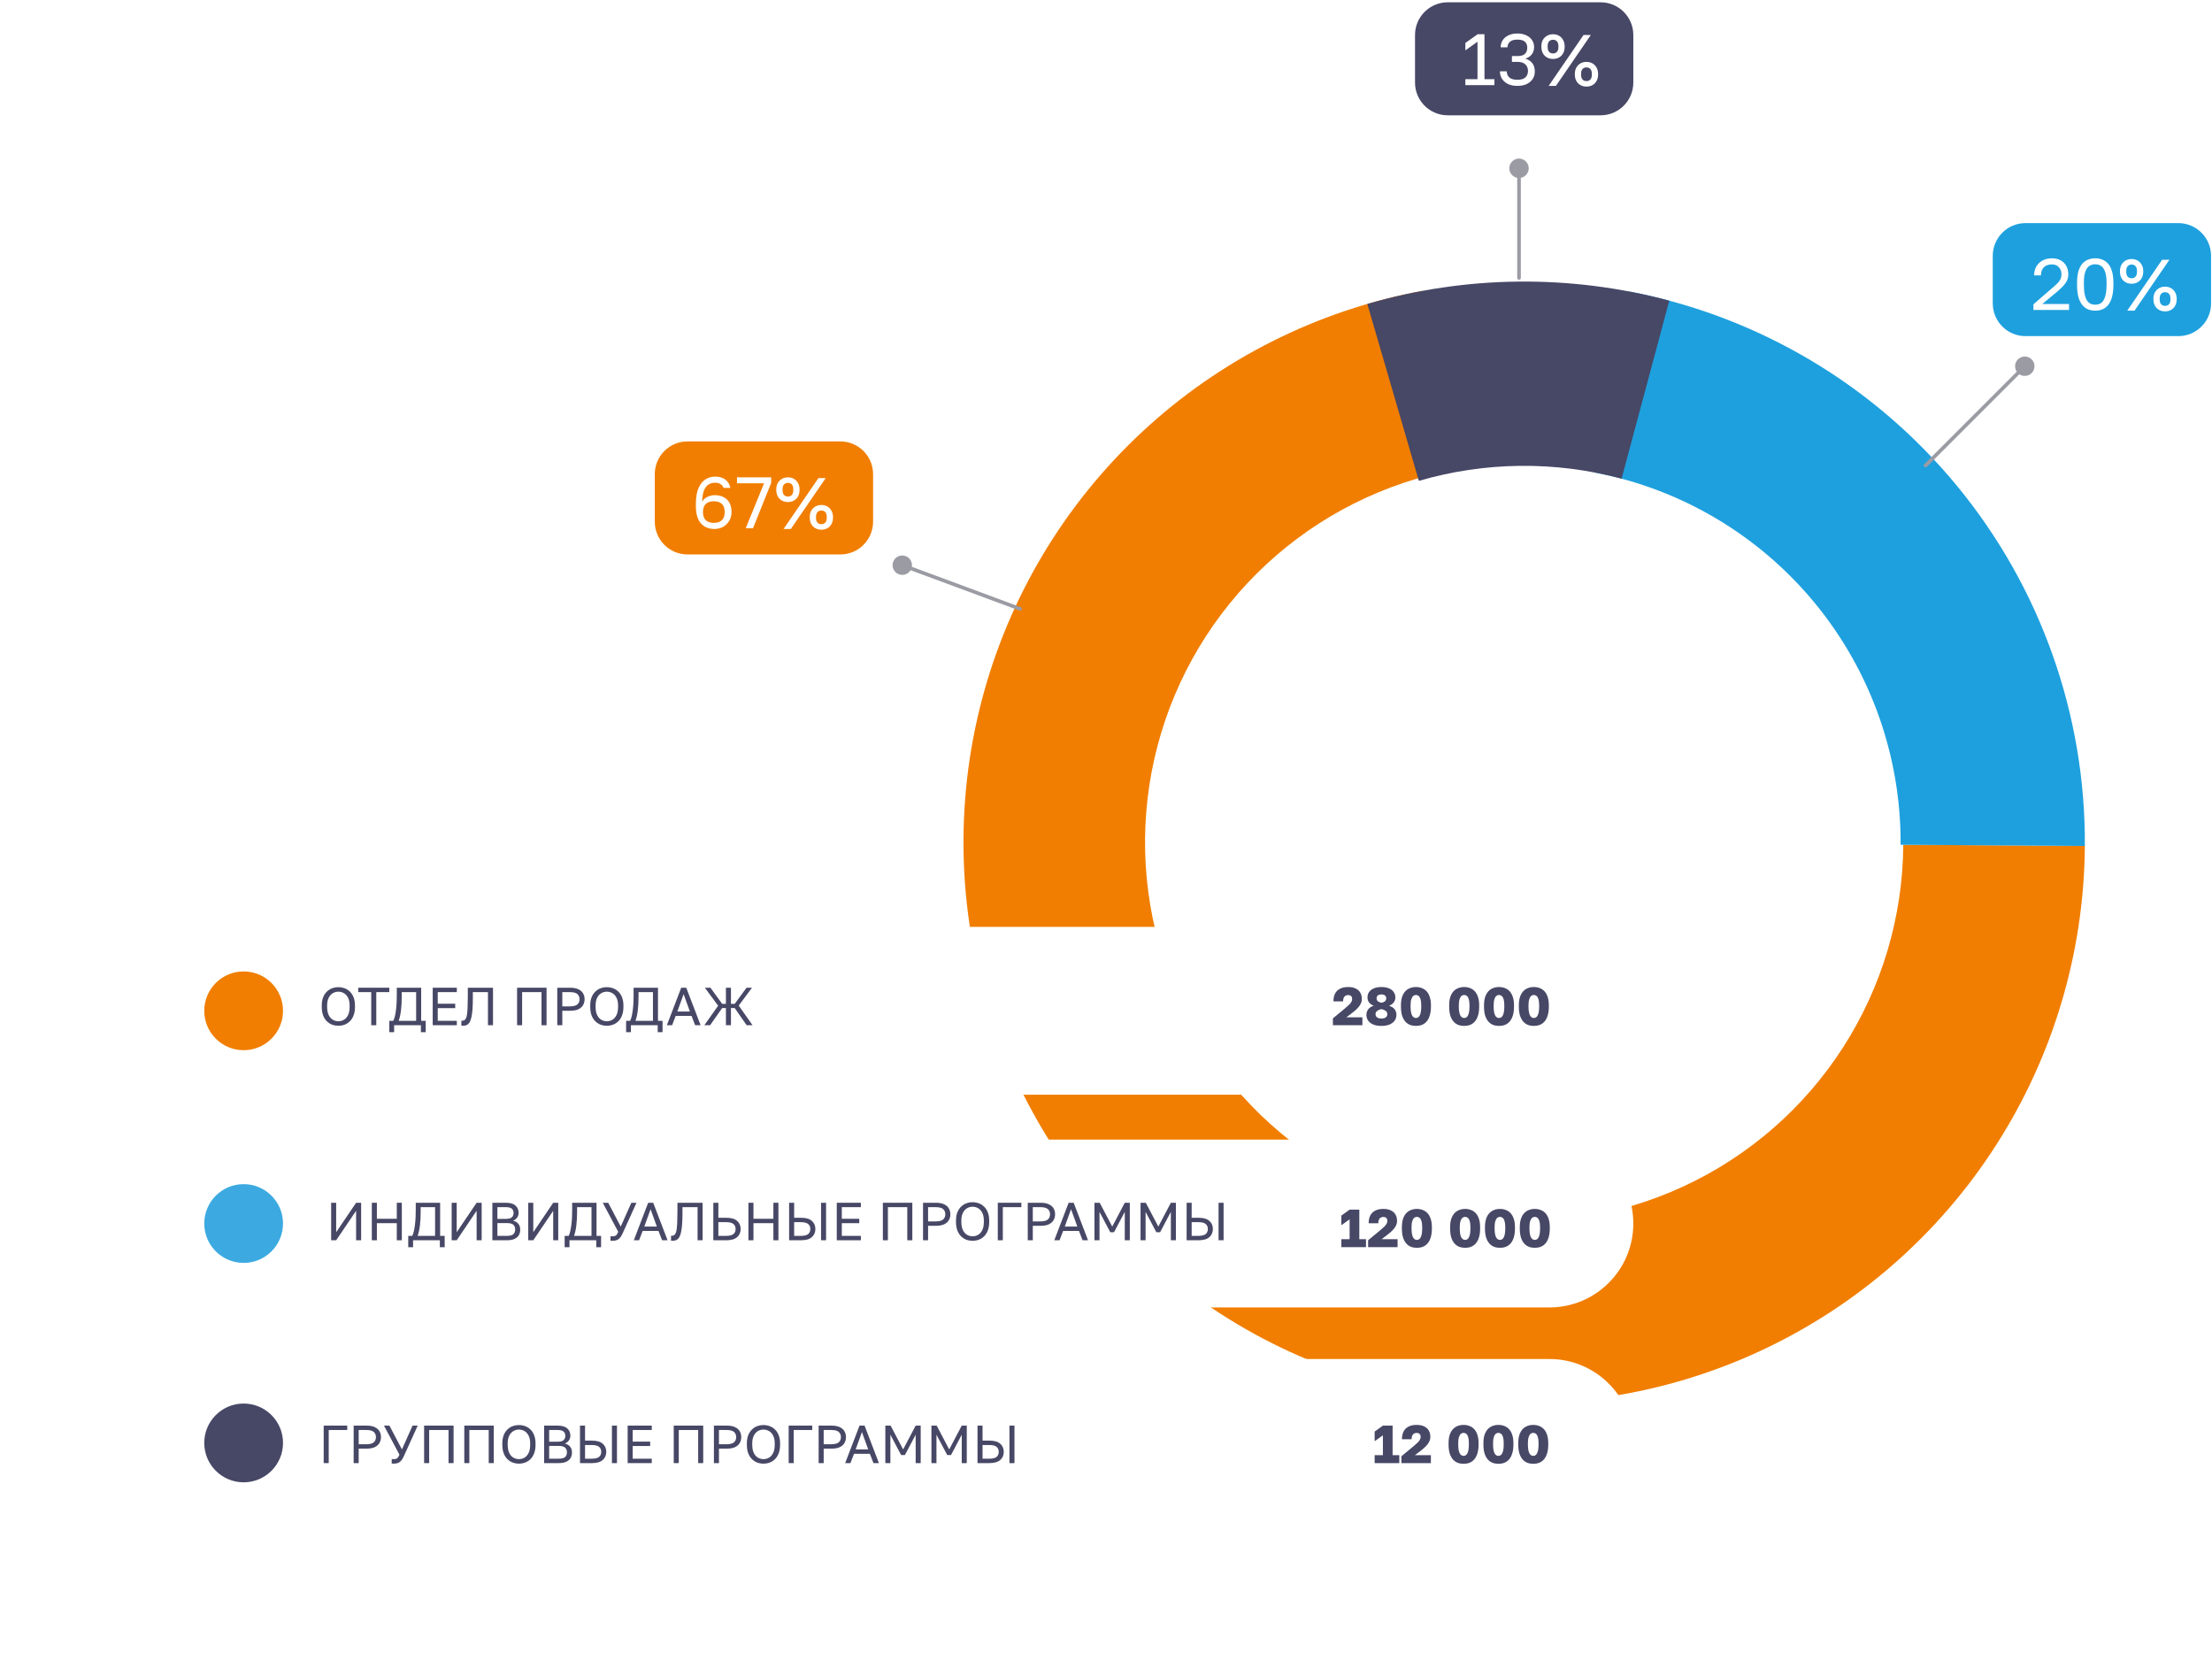 <svg width="329" height="247" viewBox="0 0 329 247" fill="none" xmlns="http://www.w3.org/2000/svg">
<path d="M296.392 38.047C296.392 35.359 298.571 33.179 301.259 33.179H323.992C326.68 33.179 328.86 35.359 328.86 38.047V45.119C328.86 47.807 326.68 49.986 323.992 49.986H301.259C298.571 49.986 296.392 47.807 296.392 45.119V38.047Z" fill="#1EA0DE"/>
<path d="M310.087 125.808C309.984 141.628 305.383 157.093 296.822 170.396C288.26 183.7 276.091 194.294 261.735 200.941C247.379 207.588 231.428 210.015 215.745 207.937C200.061 205.86 185.292 199.364 173.162 189.209C161.032 179.053 152.04 165.656 147.237 150.583C142.435 135.509 142.019 119.38 146.038 104.079C150.058 88.777 158.347 74.935 169.938 64.168C181.529 53.4 195.943 46.152 211.499 43.269L216.42 69.822C205.901 71.771 196.154 76.672 188.317 83.953C180.479 91.233 174.874 100.593 172.157 110.94C169.439 121.286 169.72 132.192 172.967 142.385C176.215 152.577 182.295 161.636 190.497 168.503C198.699 175.37 208.686 179.762 219.291 181.167C229.895 182.572 240.681 180.931 250.388 176.436C260.096 171.941 268.324 164.778 274.113 155.782C279.903 146.787 283.013 136.33 283.083 125.633L310.087 125.808Z" fill="#F17E00"/>
<path d="M310.088 125.808C310.214 106.312 303.506 87.387 291.128 72.323C278.75 57.259 261.485 47.008 242.333 43.352L237.195 70.269C250.053 72.724 261.645 79.606 269.955 89.72C278.266 99.834 282.77 112.54 282.685 125.63L310.088 125.808Z" fill="#1EA0DE"/>
<path d="M248.279 44.714C233.546 40.766 218.012 40.935 203.368 45.202L211.033 71.511C220.865 68.646 231.295 68.533 241.187 71.183L248.279 44.714Z" fill="#474766"/>
<path d="M97.389 70.514C97.389 67.826 99.568 65.646 102.256 65.646H124.989C127.678 65.646 129.857 67.826 129.857 70.514V77.586C129.857 80.274 127.678 82.454 124.989 82.454H102.256C99.568 82.454 97.389 80.274 97.389 77.586V70.514Z" fill="#F17E00"/>
<path d="M117.191 74.665C116.686 74.665 116.271 74.503 115.947 74.178C115.622 73.847 115.46 73.414 115.46 72.88V72.772C115.46 72.419 115.532 72.109 115.676 71.842C115.828 71.575 116.033 71.366 116.293 71.215C116.56 71.063 116.859 70.987 117.191 70.987C117.53 70.987 117.829 71.063 118.089 71.215C118.348 71.366 118.55 71.575 118.694 71.842C118.846 72.109 118.921 72.419 118.921 72.772V72.88C118.921 73.414 118.759 73.847 118.435 74.178C118.11 74.503 117.696 74.665 117.191 74.665ZM117.191 73.843C117.436 73.843 117.631 73.764 117.775 73.605C117.919 73.447 117.991 73.205 117.991 72.88V72.772C117.991 72.448 117.919 72.206 117.775 72.047C117.631 71.889 117.436 71.809 117.191 71.809C116.946 71.809 116.751 71.889 116.607 72.047C116.462 72.206 116.39 72.448 116.39 72.772V72.88C116.39 73.205 116.462 73.447 116.607 73.605C116.751 73.764 116.946 73.843 117.191 73.843ZM116.542 78.668L121.734 71.096H122.816L117.623 78.668H116.542ZM122.167 78.776C121.662 78.776 121.247 78.614 120.923 78.289C120.598 77.957 120.436 77.525 120.436 76.991V76.883C120.436 76.529 120.508 76.219 120.652 75.953C120.804 75.686 121.009 75.477 121.269 75.325C121.536 75.174 121.835 75.098 122.167 75.098C122.506 75.098 122.805 75.174 123.064 75.325C123.324 75.477 123.526 75.686 123.67 75.953C123.822 76.219 123.897 76.529 123.897 76.883V76.991C123.897 77.525 123.735 77.957 123.411 78.289C123.086 78.614 122.671 78.776 122.167 78.776ZM122.167 77.954C122.412 77.954 122.607 77.874 122.751 77.716C122.895 77.557 122.967 77.316 122.967 76.991V76.883C122.967 76.558 122.895 76.317 122.751 76.158C122.607 75.999 122.412 75.92 122.167 75.92C121.921 75.92 121.727 75.999 121.583 76.158C121.438 76.317 121.366 76.558 121.366 76.883V76.991C121.366 77.316 121.438 77.557 121.583 77.716C121.727 77.874 121.921 77.954 122.167 77.954Z" fill="white"/>
<path d="M110.914 78.559L113.64 71.874H109.616V70.987H114.7V71.82L111.996 78.559H110.914Z" fill="white"/>
<path d="M106.257 78.668C105.421 78.668 104.75 78.39 104.245 77.835C103.748 77.272 103.499 76.396 103.499 75.206V74.99C103.499 73.995 103.629 73.198 103.888 72.599C104.148 71.993 104.494 71.557 104.927 71.29C105.36 71.016 105.839 70.879 106.366 70.879C106.755 70.879 107.105 70.941 107.415 71.063C107.725 71.186 107.985 71.373 108.194 71.626C108.403 71.871 108.551 72.181 108.637 72.556H107.62C107.519 72.303 107.364 72.112 107.155 71.983C106.946 71.853 106.683 71.788 106.366 71.788C106.005 71.788 105.681 71.874 105.392 72.047C105.111 72.221 104.884 72.513 104.711 72.924C104.545 73.328 104.451 73.89 104.429 74.611C104.638 74.258 104.92 74.009 105.273 73.865C105.626 73.713 105.973 73.638 106.312 73.638C106.816 73.638 107.253 73.735 107.62 73.93C107.995 74.117 108.284 74.391 108.486 74.752C108.695 75.112 108.799 75.556 108.799 76.082V76.191C108.799 76.666 108.684 77.092 108.453 77.467C108.223 77.842 107.916 78.138 107.534 78.354C107.152 78.563 106.726 78.668 106.257 78.668ZM106.171 77.759C106.697 77.759 107.098 77.626 107.372 77.359C107.646 77.092 107.783 76.706 107.783 76.201V76.093C107.783 75.596 107.646 75.213 107.372 74.947C107.098 74.68 106.697 74.546 106.171 74.546C105.644 74.546 105.244 74.68 104.97 74.947C104.696 75.213 104.559 75.596 104.559 76.093V76.201C104.559 76.699 104.696 77.085 104.97 77.359C105.244 77.626 105.644 77.759 106.171 77.759Z" fill="white"/>
<path d="M317.042 42.199C316.537 42.199 316.123 42.036 315.798 41.712C315.474 41.38 315.312 40.947 315.312 40.414V40.306C315.312 39.952 315.384 39.642 315.528 39.375C315.679 39.108 315.885 38.899 316.144 38.748C316.411 38.596 316.711 38.521 317.042 38.521C317.381 38.521 317.681 38.596 317.94 38.748C318.2 38.899 318.402 39.108 318.546 39.375C318.697 39.642 318.773 39.952 318.773 40.306V40.414C318.773 40.947 318.611 41.38 318.286 41.712C317.962 42.036 317.547 42.199 317.042 42.199ZM317.042 41.376C317.287 41.376 317.482 41.297 317.626 41.138C317.771 40.98 317.843 40.738 317.843 40.414V40.306C317.843 39.981 317.771 39.739 317.626 39.581C317.482 39.422 317.287 39.343 317.042 39.343C316.797 39.343 316.602 39.422 316.458 39.581C316.314 39.739 316.242 39.981 316.242 40.306V40.414C316.242 40.738 316.314 40.98 316.458 41.138C316.602 41.297 316.797 41.376 317.042 41.376ZM316.393 46.201L321.586 38.629H322.667L317.475 46.201H316.393ZM322.018 46.309C321.513 46.309 321.099 46.147 320.774 45.822C320.45 45.491 320.287 45.058 320.287 44.524V44.416C320.287 44.063 320.36 43.753 320.504 43.486C320.655 43.219 320.861 43.01 321.12 42.858C321.387 42.707 321.686 42.631 322.018 42.631C322.357 42.631 322.656 42.707 322.916 42.858C323.176 43.01 323.378 43.219 323.522 43.486C323.673 43.753 323.749 44.063 323.749 44.416V44.524C323.749 45.058 323.587 45.491 323.262 45.822C322.938 46.147 322.523 46.309 322.018 46.309ZM322.018 45.487C322.263 45.487 322.458 45.408 322.602 45.249C322.747 45.09 322.819 44.849 322.819 44.524V44.416C322.819 44.092 322.747 43.85 322.602 43.691C322.458 43.533 322.263 43.453 322.018 43.453C321.773 43.453 321.578 43.533 321.434 43.691C321.29 43.85 321.218 44.092 321.218 44.416V44.524C321.218 44.849 321.29 45.09 321.434 45.249C321.578 45.408 321.773 45.487 322.018 45.487Z" fill="white"/>
<path d="M311.632 46.201C311.264 46.201 310.918 46.14 310.594 46.017C310.269 45.887 309.981 45.675 309.728 45.379C309.476 45.083 309.277 44.687 309.133 44.189C308.996 43.684 308.928 43.057 308.928 42.307V42.09C308.928 41.391 308.996 40.807 309.133 40.338C309.277 39.862 309.476 39.483 309.728 39.202C309.981 38.921 310.269 38.719 310.594 38.596C310.918 38.474 311.264 38.413 311.632 38.413C312 38.413 312.346 38.474 312.671 38.596C312.995 38.719 313.283 38.921 313.536 39.202C313.788 39.483 313.983 39.862 314.12 40.338C314.264 40.807 314.336 41.391 314.336 42.09V42.307C314.336 43.057 314.264 43.684 314.12 44.189C313.983 44.687 313.788 45.083 313.536 45.379C313.283 45.675 312.995 45.887 312.671 46.017C312.346 46.14 312 46.201 311.632 46.201ZM311.632 45.314C311.863 45.314 312.079 45.274 312.281 45.195C312.483 45.108 312.66 44.957 312.811 44.741C312.97 44.517 313.092 44.211 313.179 43.821C313.273 43.425 313.32 42.92 313.32 42.307V42.09C313.32 41.34 313.24 40.763 313.082 40.36C312.93 39.956 312.725 39.678 312.465 39.527C312.213 39.375 311.935 39.3 311.632 39.3C311.329 39.3 311.048 39.375 310.788 39.527C310.536 39.678 310.33 39.956 310.172 40.36C310.02 40.763 309.945 41.34 309.945 42.09V42.307C309.945 42.92 309.988 43.425 310.074 43.821C310.168 44.211 310.291 44.517 310.442 44.741C310.601 44.957 310.781 45.108 310.983 45.195C311.192 45.274 311.408 45.314 311.632 45.314Z" fill="white"/>
<path d="M302.437 46.093V45.26L305.465 42.631C305.775 42.372 306.013 42.144 306.179 41.95C306.345 41.748 306.457 41.557 306.515 41.376C306.58 41.196 306.612 41.001 306.612 40.792C306.612 40.367 306.486 40.017 306.233 39.743C305.981 39.462 305.635 39.321 305.195 39.321C304.668 39.321 304.265 39.465 303.983 39.754C303.702 40.035 303.562 40.435 303.562 40.955H302.545C302.545 40.457 302.653 40.017 302.869 39.635C303.093 39.253 303.403 38.953 303.799 38.737C304.203 38.521 304.668 38.413 305.195 38.413C305.707 38.413 306.143 38.517 306.504 38.726C306.872 38.928 307.149 39.209 307.337 39.57C307.531 39.923 307.629 40.331 307.629 40.792C307.629 41.138 307.56 41.456 307.423 41.744C307.286 42.025 307.095 42.292 306.85 42.545C306.612 42.797 306.334 43.06 306.017 43.334L303.756 45.206H307.737V46.093H302.437Z" fill="white"/>
<path d="M210.462 5.209C210.462 2.521 212.641 0.341 215.33 0.341H238.062C240.751 0.341 242.93 2.521 242.93 5.209V12.281C242.93 14.969 240.751 17.148 238.062 17.148H215.33C212.641 17.148 210.462 14.969 210.462 12.281V5.209Z" fill="#474766"/>
<path d="M230.986 8.769C230.481 8.769 230.066 8.607 229.742 8.283C229.417 7.951 229.255 7.518 229.255 6.985V6.876C229.255 6.523 229.327 6.213 229.471 5.946C229.623 5.679 229.828 5.47 230.088 5.319C230.355 5.167 230.654 5.091 230.986 5.091C231.325 5.091 231.624 5.167 231.883 5.319C232.143 5.47 232.345 5.679 232.489 5.946C232.641 6.213 232.716 6.523 232.716 6.876V6.985C232.716 7.518 232.554 7.951 232.23 8.283C231.905 8.607 231.49 8.769 230.986 8.769ZM230.986 7.947C231.231 7.947 231.426 7.868 231.57 7.709C231.714 7.551 231.786 7.309 231.786 6.985V6.876C231.786 6.552 231.714 6.31 231.57 6.152C231.426 5.993 231.231 5.914 230.986 5.914C230.74 5.914 230.546 5.993 230.402 6.152C230.257 6.31 230.185 6.552 230.185 6.876V6.985C230.185 7.309 230.257 7.551 230.402 7.709C230.546 7.868 230.74 7.947 230.986 7.947ZM230.337 12.772L235.529 5.2H236.611L231.418 12.772H230.337ZM235.962 12.88C235.457 12.88 235.042 12.718 234.718 12.393C234.393 12.061 234.231 11.629 234.231 11.095V10.987C234.231 10.633 234.303 10.323 234.447 10.057C234.599 9.79 234.804 9.581 235.064 9.429C235.331 9.278 235.63 9.202 235.962 9.202C236.301 9.202 236.6 9.278 236.859 9.429C237.119 9.581 237.321 9.79 237.465 10.057C237.617 10.323 237.692 10.633 237.692 10.987V11.095C237.692 11.629 237.53 12.061 237.206 12.393C236.881 12.718 236.466 12.88 235.962 12.88ZM235.962 12.058C236.207 12.058 236.401 11.979 236.546 11.82C236.69 11.661 236.762 11.42 236.762 11.095V10.987C236.762 10.662 236.69 10.421 236.546 10.262C236.401 10.104 236.207 10.024 235.962 10.024C235.716 10.024 235.522 10.104 235.377 10.262C235.233 10.421 235.161 10.662 235.161 10.987V11.095C235.161 11.42 235.233 11.661 235.377 11.82C235.522 11.979 235.716 12.058 235.962 12.058Z" fill="white"/>
<path d="M225.685 12.772C225.137 12.772 224.668 12.678 224.279 12.491C223.897 12.296 223.601 12.036 223.392 11.712C223.19 11.38 223.089 11.012 223.089 10.608H224.106C224.106 10.976 224.232 11.279 224.484 11.517C224.737 11.748 225.137 11.863 225.685 11.863C226.233 11.863 226.633 11.744 226.886 11.506C227.138 11.261 227.264 10.944 227.264 10.554C227.264 10.15 227.135 9.826 226.875 9.581C226.623 9.328 226.226 9.202 225.685 9.202H224.874V8.337H225.685C226.204 8.337 226.579 8.229 226.81 8.012C227.041 7.789 227.156 7.482 227.156 7.093C227.156 6.718 227.044 6.426 226.821 6.217C226.597 6 226.219 5.892 225.685 5.892C225.173 5.892 224.798 6.004 224.56 6.227C224.329 6.444 224.214 6.714 224.214 7.039H223.197C223.197 6.656 223.294 6.31 223.489 6C223.684 5.69 223.965 5.445 224.333 5.265C224.708 5.077 225.159 4.983 225.685 4.983C226.219 4.983 226.669 5.077 227.037 5.265C227.412 5.445 227.693 5.686 227.881 5.989C228.076 6.292 228.173 6.624 228.173 6.985C228.173 7.417 228.058 7.785 227.827 8.088C227.603 8.384 227.286 8.593 226.875 8.715C227.308 8.852 227.65 9.076 227.903 9.386C228.155 9.696 228.281 10.121 228.281 10.662C228.281 11.045 228.18 11.398 227.978 11.723C227.776 12.04 227.481 12.296 227.091 12.491C226.709 12.678 226.24 12.772 225.685 12.772Z" fill="white"/>
<path d="M217.947 12.664V11.777H219.754V6.206L217.947 7.493V6.39L219.775 5.091H220.792V11.777H222.274V12.664H217.947Z" fill="white"/>
<path fill-rule="evenodd" clip-rule="evenodd" d="M224.488 25.026C224.488 24.229 225.134 23.584 225.931 23.584C226.727 23.584 227.373 24.229 227.373 25.026C227.373 25.73 226.868 26.316 226.201 26.443L226.201 41.333C226.201 41.482 226.08 41.603 225.931 41.603C225.781 41.603 225.66 41.482 225.66 41.333L225.66 26.443C224.993 26.316 224.488 25.73 224.488 25.026Z" fill="#9B9BA4"/>
<path fill-rule="evenodd" clip-rule="evenodd" d="M300.135 53.442C300.698 52.879 301.611 52.879 302.174 53.442C302.738 54.005 302.738 54.919 302.174 55.482C301.677 55.98 300.905 56.037 300.344 55.655L286.587 69.412C286.481 69.518 286.31 69.518 286.204 69.412C286.098 69.307 286.098 69.136 286.204 69.03L299.961 55.273C299.579 54.711 299.637 53.94 300.135 53.442Z" fill="#9B9BA4"/>
<path fill-rule="evenodd" clip-rule="evenodd" d="M133.696 85.403C132.949 85.126 132.568 84.296 132.845 83.549C133.122 82.802 133.952 82.421 134.699 82.698C135.359 82.942 135.734 83.619 135.62 84.289L151.826 90.296C151.966 90.348 152.037 90.504 151.985 90.644C151.933 90.784 151.778 90.856 151.638 90.804L135.432 84.796C135.082 85.378 134.357 85.647 133.696 85.403Z" fill="#9B9BA4"/>
<g filter="url(#filter0_d_3796_9857)">
<path d="M20.062 146.322C20.062 139.429 25.65 133.841 32.543 133.841H230.448C237.341 133.841 242.929 139.429 242.929 146.322V146.322C242.929 153.215 237.341 158.802 230.448 158.802H32.543C25.65 158.802 20.062 153.215 20.062 146.322V146.322Z" fill="white"/>
<path d="M20.064 177.954C20.064 171.061 25.651 165.473 32.544 165.473H230.449C237.342 165.473 242.93 171.061 242.93 177.954V177.954C242.93 184.847 237.342 190.434 230.449 190.434H32.544C25.651 190.434 20.064 184.847 20.064 177.954V177.954Z" fill="white"/>
<path d="M30.38 146.322C30.38 143.087 33.002 140.465 36.237 140.465V140.465C39.472 140.465 42.095 143.087 42.095 146.322V146.322C42.095 149.557 39.472 152.179 36.237 152.179V152.179C33.002 152.179 30.38 149.557 30.38 146.322V146.322Z" fill="#F17E00"/>
<path d="M30.38 177.954C30.38 174.719 33.002 172.097 36.237 172.097V172.097C39.472 172.097 42.095 174.719 42.095 177.954V177.954C42.095 181.189 39.472 183.811 36.237 183.811V183.811C33.002 183.811 30.38 181.189 30.38 177.954V177.954Z" fill="#3CAAE1"/>
<path d="M104.758 148.465L106.813 145.565L104.837 142.888H105.666L107.411 145.286H107.969V142.888H108.717V145.286H109.275L111.036 142.888H111.849L109.873 145.541L111.928 148.465H111.052L109.275 145.907H108.717V148.465H107.969V145.907H107.411L105.618 148.465H104.758Z" fill="#474766"/>
<path d="M99.185 148.465L101.32 142.888H102.069L104.204 148.465H103.391L102.857 147.078H100.499L99.965 148.465H99.185ZM100.746 146.425H102.61L101.678 143.844L100.746 146.425Z" fill="#474766"/>
<path d="M93.124 149.5V147.811H93.722C93.823 147.609 93.905 147.362 93.969 147.07C94.038 146.773 94.091 146.452 94.128 146.106C94.17 145.756 94.2 145.403 94.216 145.047C94.231 144.685 94.239 144.338 94.239 144.003V142.888H97.865V147.811H98.542V149.5H97.825V148.465H93.841V149.5H93.124ZM94.518 147.811H97.116V143.541H94.972V144.162C94.972 144.97 94.935 145.668 94.861 146.258C94.792 146.847 94.678 147.365 94.518 147.811Z" fill="#474766"/>
<path d="M90.256 148.544C89.937 148.544 89.629 148.491 89.332 148.385C89.04 148.273 88.777 148.103 88.543 147.875C88.309 147.647 88.123 147.354 87.985 146.999C87.853 146.643 87.786 146.215 87.786 145.716V145.557C87.786 145.079 87.853 144.667 87.985 144.322C88.123 143.976 88.309 143.692 88.543 143.469C88.777 143.241 89.04 143.073 89.332 142.967C89.629 142.861 89.937 142.808 90.256 142.808C90.575 142.808 90.88 142.861 91.172 142.967C91.47 143.073 91.735 143.241 91.969 143.469C92.203 143.692 92.386 143.976 92.519 144.322C92.657 144.667 92.726 145.079 92.726 145.557V145.716C92.726 146.215 92.657 146.643 92.519 146.999C92.386 147.354 92.203 147.647 91.969 147.875C91.735 148.103 91.47 148.273 91.172 148.385C90.88 148.491 90.575 148.544 90.256 148.544ZM90.256 147.875C90.548 147.875 90.819 147.803 91.069 147.66C91.323 147.516 91.531 147.285 91.69 146.967C91.849 146.648 91.929 146.231 91.929 145.716V145.557C91.929 145.068 91.849 144.672 91.69 144.369C91.531 144.061 91.323 143.836 91.069 143.692C90.819 143.549 90.548 143.477 90.256 143.477C89.969 143.477 89.698 143.549 89.443 143.692C89.188 143.836 88.981 144.061 88.822 144.369C88.662 144.672 88.583 145.068 88.583 145.557V145.716C88.583 146.231 88.662 146.648 88.822 146.967C88.981 147.285 89.188 147.516 89.443 147.66C89.698 147.803 89.969 147.875 90.256 147.875Z" fill="#474766"/>
<path d="M82.885 148.465V142.888H84.797C85.291 142.888 85.695 142.962 86.008 143.111C86.327 143.254 86.563 143.456 86.717 143.716C86.871 143.971 86.948 144.266 86.948 144.601C86.948 144.93 86.871 145.225 86.717 145.485C86.563 145.745 86.327 145.95 86.008 146.098C85.695 146.242 85.291 146.313 84.797 146.313H83.634V148.465H82.885ZM83.634 145.66H84.757C85.288 145.66 85.66 145.565 85.872 145.373C86.09 145.182 86.199 144.925 86.199 144.601C86.199 144.277 86.09 144.019 85.872 143.828C85.66 143.636 85.288 143.541 84.757 143.541H83.634V145.66Z" fill="#474766"/>
<path d="M76.909 148.465V142.888H81.291V148.465H80.542V143.541H77.658V148.465H76.909Z" fill="#474766"/>
<path d="M68.864 148.544C68.827 148.544 68.787 148.542 68.745 148.536C68.707 148.531 68.668 148.526 68.625 148.52V147.787C68.641 147.793 68.681 147.795 68.745 147.795C68.872 147.795 68.981 147.769 69.071 147.716C69.167 147.663 69.246 147.564 69.31 147.421C69.379 147.277 69.432 147.073 69.469 146.807C69.507 146.537 69.533 146.186 69.549 145.756C69.57 145.32 69.581 144.789 69.581 144.162V142.888H73.326V148.465H72.577V143.541H70.33V144.322C70.33 145.028 70.311 145.628 70.274 146.122C70.237 146.616 70.179 147.023 70.099 147.341C70.025 147.66 69.929 147.907 69.812 148.082C69.695 148.252 69.557 148.372 69.398 148.441C69.244 148.51 69.066 148.544 68.864 148.544Z" fill="#474766"/>
<path d="M64.359 148.465V142.888H67.945V143.541H65.108V145.27H67.706V145.923H65.108V147.811H67.945V148.465H64.359Z" fill="#474766"/>
<path d="M57.902 149.5V147.811H58.5C58.601 147.609 58.683 147.362 58.747 147.07C58.816 146.773 58.869 146.452 58.906 146.106C58.949 145.756 58.978 145.403 58.994 145.047C59.01 144.685 59.018 144.338 59.018 144.003V142.888H62.643V147.811H63.32V149.5H62.603V148.465H58.619V149.5H57.902ZM59.297 147.811H61.894V143.541H59.751V144.162C59.751 144.97 59.714 145.668 59.639 146.258C59.57 146.847 59.456 147.365 59.297 147.811Z" fill="#474766"/>
<path d="M55.216 148.465V143.541H53.28V142.888H57.901V143.541H55.965V148.465H55.216Z" fill="#474766"/>
<path d="M50.327 148.544C50.008 148.544 49.7 148.491 49.403 148.385C49.111 148.273 48.848 148.103 48.614 147.875C48.381 147.647 48.195 147.354 48.057 146.999C47.924 146.643 47.857 146.215 47.857 145.716V145.557C47.857 145.079 47.924 144.667 48.057 144.322C48.195 143.976 48.381 143.692 48.614 143.469C48.848 143.241 49.111 143.073 49.403 142.967C49.7 142.861 50.008 142.808 50.327 142.808C50.646 142.808 50.951 142.861 51.243 142.967C51.541 143.073 51.806 143.241 52.04 143.469C52.274 143.692 52.457 143.976 52.59 144.322C52.728 144.667 52.797 145.079 52.797 145.557V145.716C52.797 146.215 52.728 146.643 52.59 146.999C52.457 147.354 52.274 147.647 52.04 147.875C51.806 148.103 51.541 148.273 51.243 148.385C50.951 148.491 50.646 148.544 50.327 148.544ZM50.327 147.875C50.619 147.875 50.89 147.803 51.14 147.66C51.395 147.516 51.602 147.285 51.761 146.967C51.921 146.648 52 146.231 52 145.716V145.557C52 145.068 51.921 144.672 51.761 144.369C51.602 144.061 51.395 143.836 51.14 143.692C50.89 143.549 50.619 143.477 50.327 143.477C50.04 143.477 49.77 143.549 49.515 143.692C49.26 143.836 49.053 144.061 48.893 144.369C48.734 144.672 48.654 145.068 48.654 145.557V145.716C48.654 146.231 48.734 146.648 48.893 146.967C49.053 147.285 49.26 147.516 49.515 147.66C49.77 147.803 50.04 147.875 50.327 147.875Z" fill="#474766"/>
<path d="M228.136 148.568C227.823 148.568 227.531 148.518 227.26 148.417C226.989 148.311 226.752 148.143 226.551 147.915C226.349 147.686 226.189 147.389 226.073 147.023C225.961 146.651 225.905 146.202 225.905 145.676V145.517C225.905 145.028 225.961 144.611 226.073 144.266C226.189 143.921 226.349 143.639 226.551 143.421C226.752 143.204 226.989 143.044 227.26 142.943C227.531 142.837 227.823 142.784 228.136 142.784C228.449 142.784 228.742 142.837 229.012 142.943C229.283 143.044 229.52 143.204 229.722 143.421C229.923 143.639 230.08 143.921 230.192 144.266C230.308 144.611 230.367 145.028 230.367 145.517V145.676C230.367 146.202 230.308 146.651 230.192 147.023C230.08 147.389 229.923 147.686 229.722 147.915C229.52 148.143 229.283 148.311 229.012 148.417C228.742 148.518 228.449 148.568 228.136 148.568ZM228.136 147.389C228.242 147.389 228.343 147.363 228.439 147.309C228.534 147.256 228.617 147.166 228.686 147.039C228.76 146.906 228.819 146.73 228.861 146.513C228.904 146.29 228.925 146.011 228.925 145.676V145.517C228.925 145.124 228.89 144.816 228.821 144.593C228.752 144.364 228.657 144.202 228.534 144.107C228.412 144.011 228.279 143.963 228.136 143.963C227.993 143.963 227.86 144.011 227.738 144.107C227.621 144.202 227.525 144.364 227.451 144.593C227.377 144.816 227.339 145.124 227.339 145.517V145.676C227.339 146.011 227.361 146.29 227.403 146.513C227.446 146.73 227.504 146.906 227.578 147.039C227.658 147.166 227.743 147.256 227.833 147.309C227.929 147.363 228.03 147.389 228.136 147.389Z" fill="#474766"/>
<path d="M222.954 148.568C222.641 148.568 222.349 148.518 222.078 148.417C221.807 148.311 221.571 148.143 221.369 147.915C221.167 147.686 221.008 147.389 220.891 147.023C220.779 146.651 220.724 146.202 220.724 145.676V145.517C220.724 145.028 220.779 144.611 220.891 144.266C221.008 143.921 221.167 143.639 221.369 143.421C221.571 143.204 221.807 143.044 222.078 142.943C222.349 142.837 222.641 142.784 222.954 142.784C223.268 142.784 223.56 142.837 223.831 142.943C224.102 143.044 224.338 143.204 224.54 143.421C224.742 143.639 224.898 143.921 225.01 144.266C225.127 144.611 225.185 145.028 225.185 145.517V145.676C225.185 146.202 225.127 146.651 225.01 147.023C224.898 147.389 224.742 147.686 224.54 147.915C224.338 148.143 224.102 148.311 223.831 148.417C223.56 148.518 223.268 148.568 222.954 148.568ZM222.954 147.389C223.061 147.389 223.162 147.363 223.257 147.309C223.353 147.256 223.435 147.166 223.504 147.039C223.579 146.906 223.637 146.73 223.679 146.513C223.722 146.29 223.743 146.011 223.743 145.676V145.517C223.743 145.124 223.709 144.816 223.64 144.593C223.571 144.364 223.475 144.202 223.353 144.107C223.231 144.011 223.098 143.963 222.954 143.963C222.811 143.963 222.678 144.011 222.556 144.107C222.439 144.202 222.344 144.364 222.269 144.593C222.195 144.816 222.158 145.124 222.158 145.517V145.676C222.158 146.011 222.179 146.29 222.221 146.513C222.264 146.73 222.322 146.906 222.397 147.039C222.476 147.166 222.561 147.256 222.652 147.309C222.747 147.363 222.848 147.389 222.954 147.389Z" fill="#474766"/>
<path d="M217.773 148.568C217.459 148.568 217.167 148.518 216.896 148.417C216.626 148.311 216.389 148.143 216.187 147.915C215.985 147.686 215.826 147.389 215.709 147.023C215.598 146.651 215.542 146.202 215.542 145.676V145.517C215.542 145.028 215.598 144.611 215.709 144.266C215.826 143.921 215.985 143.639 216.187 143.421C216.389 143.204 216.626 143.044 216.896 142.943C217.167 142.837 217.459 142.784 217.773 142.784C218.086 142.784 218.378 142.837 218.649 142.943C218.92 143.044 219.156 143.204 219.358 143.421C219.56 143.639 219.717 143.921 219.828 144.266C219.945 144.611 220.004 145.028 220.004 145.517V145.676C220.004 146.202 219.945 146.651 219.828 147.023C219.717 147.389 219.56 147.686 219.358 147.915C219.156 148.143 218.92 148.311 218.649 148.417C218.378 148.518 218.086 148.568 217.773 148.568ZM217.773 147.389C217.879 147.389 217.98 147.363 218.076 147.309C218.171 147.256 218.253 147.166 218.323 147.039C218.397 146.906 218.455 146.73 218.498 146.513C218.54 146.29 218.562 146.011 218.562 145.676V145.517C218.562 145.124 218.527 144.816 218.458 144.593C218.389 144.364 218.293 144.202 218.171 144.107C218.049 144.011 217.916 143.963 217.773 143.963C217.629 143.963 217.497 144.011 217.374 144.107C217.258 144.202 217.162 144.364 217.088 144.593C217.013 144.816 216.976 145.124 216.976 145.517V145.676C216.976 146.011 216.997 146.29 217.04 146.513C217.082 146.73 217.141 146.906 217.215 147.039C217.295 147.166 217.38 147.256 217.47 147.309C217.566 147.363 217.667 147.389 217.773 147.389Z" fill="#474766"/>
<path d="M210.599 148.568C210.286 148.568 209.993 148.518 209.723 148.417C209.452 148.311 209.215 148.143 209.014 147.915C208.812 147.686 208.652 147.389 208.535 147.023C208.424 146.651 208.368 146.202 208.368 145.676V145.517C208.368 145.028 208.424 144.611 208.535 144.266C208.652 143.921 208.812 143.639 209.014 143.421C209.215 143.204 209.452 143.044 209.723 142.943C209.993 142.837 210.286 142.784 210.599 142.784C210.912 142.784 211.204 142.837 211.475 142.943C211.746 143.044 211.983 143.204 212.184 143.421C212.386 143.639 212.543 143.921 212.654 144.266C212.771 144.611 212.83 145.028 212.83 145.517V145.676C212.83 146.202 212.771 146.651 212.654 147.023C212.543 147.389 212.386 147.686 212.184 147.915C211.983 148.143 211.746 148.311 211.475 148.417C211.204 148.518 210.912 148.568 210.599 148.568ZM210.599 147.389C210.705 147.389 210.806 147.363 210.902 147.309C210.997 147.256 211.08 147.166 211.149 147.039C211.223 146.906 211.281 146.73 211.324 146.513C211.366 146.29 211.388 146.011 211.388 145.676V145.517C211.388 145.124 211.353 144.816 211.284 144.593C211.215 144.364 211.119 144.202 210.997 144.107C210.875 144.011 210.742 143.963 210.599 143.963C210.456 143.963 210.323 144.011 210.201 144.107C210.084 144.202 209.988 144.364 209.914 144.593C209.839 144.816 209.802 145.124 209.802 145.517V145.676C209.802 146.011 209.823 146.29 209.866 146.513C209.908 146.73 209.967 146.906 210.041 147.039C210.121 147.166 210.206 147.256 210.296 147.309C210.392 147.363 210.493 147.389 210.599 147.389Z" fill="#474766"/>
<path d="M205.463 148.568C205.006 148.568 204.611 148.502 204.276 148.369C203.941 148.231 203.684 148.04 203.503 147.795C203.323 147.546 203.232 147.251 203.232 146.911C203.232 146.603 203.325 146.327 203.511 146.082C203.697 145.838 203.973 145.668 204.34 145.573C204.064 145.477 203.835 145.323 203.655 145.11C203.479 144.898 203.392 144.638 203.392 144.33C203.392 144.022 203.471 143.753 203.631 143.525C203.795 143.291 204.032 143.111 204.34 142.983C204.653 142.85 205.028 142.784 205.463 142.784C205.904 142.784 206.279 142.85 206.587 142.983C206.895 143.111 207.128 143.291 207.288 143.525C207.452 143.753 207.535 144.022 207.535 144.33C207.535 144.632 207.447 144.89 207.272 145.102C207.096 145.315 206.868 145.472 206.587 145.573C206.953 145.679 207.229 145.846 207.415 146.074C207.601 146.303 207.694 146.582 207.694 146.911C207.694 147.251 207.604 147.546 207.423 147.795C207.243 148.04 206.985 148.231 206.65 148.369C206.316 148.502 205.92 148.568 205.463 148.568ZM205.463 147.469C205.654 147.469 205.814 147.445 205.941 147.397C206.074 147.344 206.172 147.27 206.236 147.174C206.305 147.073 206.34 146.956 206.34 146.823C206.34 146.6 206.252 146.43 206.077 146.313C205.907 146.191 205.702 146.109 205.463 146.067C205.23 146.109 205.025 146.194 204.85 146.321C204.674 146.444 204.587 146.611 204.587 146.823C204.587 146.956 204.621 147.073 204.69 147.174C204.765 147.27 204.866 147.344 204.993 147.397C205.126 147.445 205.283 147.469 205.463 147.469ZM205.463 145.126C205.665 145.089 205.835 145.02 205.973 144.919C206.111 144.818 206.18 144.667 206.18 144.465C206.18 144.274 206.117 144.131 205.989 144.035C205.862 143.934 205.686 143.884 205.463 143.884C205.24 143.884 205.065 143.931 204.937 144.027C204.81 144.123 204.746 144.269 204.746 144.465C204.746 144.667 204.818 144.818 204.961 144.919C205.105 145.015 205.272 145.084 205.463 145.126Z" fill="#474766"/>
<path d="M198.25 148.465V147.445L200.098 145.915C200.337 145.719 200.531 145.546 200.68 145.397C200.834 145.243 200.943 145.1 201.007 144.967C201.076 144.834 201.11 144.699 201.11 144.561C201.11 144.375 201.06 144.231 200.959 144.131C200.858 144.03 200.712 143.979 200.521 143.979C200.271 143.979 200.082 144.059 199.955 144.218C199.827 144.377 199.764 144.611 199.764 144.919H198.33C198.33 144.462 198.409 144.077 198.569 143.764C198.733 143.445 198.978 143.204 199.302 143.039C199.626 142.869 200.032 142.784 200.521 142.784C200.977 142.784 201.355 142.861 201.652 143.015C201.955 143.164 202.18 143.371 202.329 143.637C202.478 143.902 202.552 144.21 202.552 144.561C202.552 144.816 202.494 145.06 202.377 145.294C202.26 145.522 202.101 145.74 201.899 145.947C201.702 146.149 201.474 146.351 201.214 146.553L200.25 147.285H202.632V148.465H198.25Z" fill="#474766"/>
<path d="M228.277 181.567C227.963 181.567 227.671 181.517 227.4 181.416C227.129 181.31 226.893 181.142 226.691 180.914C226.489 180.686 226.33 180.388 226.213 180.022C226.102 179.65 226.046 179.201 226.046 178.675V178.516C226.046 178.027 226.102 177.61 226.213 177.265C226.33 176.92 226.489 176.638 226.691 176.421C226.893 176.203 227.129 176.044 227.4 175.943C227.671 175.836 227.963 175.783 228.277 175.783C228.59 175.783 228.882 175.836 229.153 175.943C229.424 176.044 229.66 176.203 229.862 176.421C230.064 176.638 230.221 176.92 230.332 177.265C230.449 177.61 230.507 178.027 230.507 178.516V178.675C230.507 179.201 230.449 179.65 230.332 180.022C230.221 180.388 230.064 180.686 229.862 180.914C229.66 181.142 229.424 181.31 229.153 181.416C228.882 181.517 228.59 181.567 228.277 181.567ZM228.277 180.388C228.383 180.388 228.484 180.362 228.579 180.309C228.675 180.255 228.757 180.165 228.826 180.038C228.901 179.905 228.959 179.73 229.002 179.512C229.044 179.289 229.065 179.01 229.065 178.675V178.516C229.065 178.123 229.031 177.815 228.962 177.592C228.893 177.363 228.797 177.201 228.675 177.106C228.553 177.01 228.42 176.962 228.277 176.962C228.133 176.962 228.001 177.01 227.878 177.106C227.761 177.201 227.666 177.363 227.592 177.592C227.517 177.815 227.48 178.123 227.48 178.516V178.675C227.48 179.01 227.501 179.289 227.544 179.512C227.586 179.73 227.645 179.905 227.719 180.038C227.799 180.165 227.884 180.255 227.974 180.309C228.07 180.362 228.17 180.388 228.277 180.388Z" fill="#474766"/>
<path d="M223.095 181.567C222.782 181.567 222.49 181.517 222.219 181.416C221.948 181.31 221.711 181.142 221.51 180.914C221.308 180.686 221.148 180.388 221.032 180.022C220.92 179.65 220.864 179.201 220.864 178.675V178.516C220.864 178.027 220.92 177.61 221.032 177.265C221.148 176.92 221.308 176.638 221.51 176.421C221.711 176.203 221.948 176.044 222.219 175.943C222.49 175.836 222.782 175.783 223.095 175.783C223.408 175.783 223.701 175.836 223.971 175.943C224.242 176.044 224.479 176.203 224.681 176.421C224.882 176.638 225.039 176.92 225.151 177.265C225.267 177.61 225.326 178.027 225.326 178.516V178.675C225.326 179.201 225.267 179.65 225.151 180.022C225.039 180.388 224.882 180.686 224.681 180.914C224.479 181.142 224.242 181.31 223.971 181.416C223.701 181.517 223.408 181.567 223.095 181.567ZM223.095 180.388C223.201 180.388 223.302 180.362 223.398 180.309C223.493 180.255 223.576 180.165 223.645 180.038C223.719 179.905 223.778 179.73 223.82 179.512C223.863 179.289 223.884 179.01 223.884 178.675V178.516C223.884 178.123 223.849 177.815 223.78 177.592C223.711 177.363 223.616 177.201 223.493 177.106C223.371 177.01 223.238 176.962 223.095 176.962C222.952 176.962 222.819 177.01 222.697 177.106C222.58 177.201 222.484 177.363 222.41 177.592C222.336 177.815 222.298 178.123 222.298 178.516V178.675C222.298 179.01 222.32 179.289 222.362 179.512C222.405 179.73 222.463 179.905 222.537 180.038C222.617 180.165 222.702 180.255 222.792 180.309C222.888 180.362 222.989 180.388 223.095 180.388Z" fill="#474766"/>
<path d="M217.913 181.567C217.6 181.567 217.308 181.517 217.037 181.416C216.766 181.31 216.53 181.142 216.328 180.914C216.126 180.686 215.967 180.388 215.85 180.022C215.738 179.65 215.683 179.201 215.683 178.675V178.516C215.683 178.027 215.738 177.61 215.85 177.265C215.967 176.92 216.126 176.638 216.328 176.421C216.53 176.203 216.766 176.044 217.037 175.943C217.308 175.836 217.6 175.783 217.913 175.783C218.227 175.783 218.519 175.836 218.79 175.943C219.061 176.044 219.297 176.203 219.499 176.421C219.701 176.638 219.857 176.92 219.969 177.265C220.086 177.61 220.144 178.027 220.144 178.516V178.675C220.144 179.201 220.086 179.65 219.969 180.022C219.857 180.388 219.701 180.686 219.499 180.914C219.297 181.142 219.061 181.31 218.79 181.416C218.519 181.517 218.227 181.567 217.913 181.567ZM217.913 180.388C218.02 180.388 218.121 180.362 218.216 180.309C218.312 180.255 218.394 180.165 218.463 180.038C218.538 179.905 218.596 179.73 218.638 179.512C218.681 179.289 218.702 179.01 218.702 178.675V178.516C218.702 178.123 218.668 177.815 218.599 177.592C218.53 177.363 218.434 177.201 218.312 177.106C218.19 177.01 218.057 176.962 217.913 176.962C217.77 176.962 217.637 177.01 217.515 177.106C217.398 177.201 217.303 177.363 217.228 177.592C217.154 177.815 217.117 178.123 217.117 178.516V178.675C217.117 179.01 217.138 179.289 217.18 179.512C217.223 179.73 217.281 179.905 217.356 180.038C217.435 180.165 217.52 180.255 217.611 180.309C217.706 180.362 217.807 180.388 217.913 180.388Z" fill="#474766"/>
<path d="M210.74 181.567C210.426 181.567 210.134 181.517 209.863 181.416C209.592 181.31 209.356 181.142 209.154 180.914C208.952 180.686 208.793 180.388 208.676 180.022C208.565 179.65 208.509 179.201 208.509 178.675V178.516C208.509 178.027 208.565 177.61 208.676 177.265C208.793 176.92 208.952 176.638 209.154 176.421C209.356 176.203 209.592 176.044 209.863 175.943C210.134 175.836 210.426 175.783 210.74 175.783C211.053 175.783 211.345 175.836 211.616 175.943C211.887 176.044 212.123 176.203 212.325 176.421C212.527 176.638 212.684 176.92 212.795 177.265C212.912 177.61 212.97 178.027 212.97 178.516V178.675C212.97 179.201 212.912 179.65 212.795 180.022C212.684 180.388 212.527 180.686 212.325 180.914C212.123 181.142 211.887 181.31 211.616 181.416C211.345 181.517 211.053 181.567 210.74 181.567ZM210.74 180.388C210.846 180.388 210.947 180.362 211.042 180.309C211.138 180.255 211.22 180.165 211.289 180.038C211.364 179.905 211.422 179.73 211.465 179.512C211.507 179.289 211.528 179.01 211.528 178.675V178.516C211.528 178.123 211.494 177.815 211.425 177.592C211.356 177.363 211.26 177.201 211.138 177.106C211.016 177.01 210.883 176.962 210.74 176.962C210.596 176.962 210.463 177.01 210.341 177.106C210.224 177.201 210.129 177.363 210.054 177.592C209.98 177.815 209.943 178.123 209.943 178.516V178.675C209.943 179.01 209.964 179.289 210.007 179.512C210.049 179.73 210.108 179.905 210.182 180.038C210.262 180.165 210.347 180.255 210.437 180.309C210.532 180.362 210.633 180.388 210.74 180.388Z" fill="#474766"/>
<path d="M203.486 181.464V180.444L205.335 178.914C205.574 178.718 205.768 178.545 205.916 178.396C206.07 178.242 206.179 178.099 206.243 177.966C206.312 177.833 206.347 177.698 206.347 177.56C206.347 177.374 206.296 177.231 206.195 177.13C206.094 177.029 205.948 176.978 205.757 176.978C205.507 176.978 205.319 177.058 205.191 177.217C205.064 177.377 205 177.61 205 177.918H203.566C203.566 177.462 203.646 177.077 203.805 176.763C203.97 176.445 204.214 176.203 204.538 176.038C204.862 175.868 205.268 175.783 205.757 175.783C206.214 175.783 206.591 175.86 206.888 176.014C207.191 176.163 207.417 176.37 207.565 176.636C207.714 176.901 207.789 177.209 207.789 177.56C207.789 177.815 207.73 178.059 207.613 178.293C207.496 178.521 207.337 178.739 207.135 178.946C206.939 179.148 206.71 179.35 206.45 179.552L205.486 180.285H207.868V181.464H203.486Z" fill="#474766"/>
<path d="M199.506 181.464V180.285H200.733V177.329L199.506 178.205V176.771L200.741 175.887H202.175V180.285H203.171V181.464H199.506Z" fill="#474766"/>
<path d="M176.492 180.444V174.867H177.241V177.098H178.245C178.983 177.098 179.525 177.252 179.87 177.56C180.221 177.868 180.396 178.271 180.396 178.771C180.396 179.27 180.221 179.674 179.87 179.982C179.525 180.29 178.983 180.444 178.245 180.444H176.492ZM177.241 179.791H178.205C178.736 179.791 179.108 179.703 179.321 179.528C179.538 179.347 179.647 179.095 179.647 178.771C179.647 178.447 179.538 178.197 179.321 178.022C179.108 177.841 178.736 177.751 178.205 177.751H177.241V179.791ZM181.241 180.444V174.867H181.99V180.444H181.241Z" fill="#474766"/>
<path d="M169.638 180.444V174.867H170.418L172.283 178.412L174.147 174.867H174.896V180.444H174.147V176.221L172.546 179.249H171.988L170.387 176.221V180.444H169.638Z" fill="#474766"/>
<path d="M162.783 180.444V174.867H163.564L165.428 178.412L167.293 174.867H168.042V180.444H167.293V176.221L165.691 179.249H165.134L163.532 176.221V180.444H162.783Z" fill="#474766"/>
<path d="M156.809 180.444L158.944 174.867H159.693L161.828 180.444H161.015L160.481 179.058H158.123L157.589 180.444H156.809ZM158.37 178.404H160.234L159.302 175.823L158.37 178.404Z" fill="#474766"/>
<path d="M152.863 180.444V174.867H154.775C155.269 174.867 155.673 174.941 155.986 175.09C156.305 175.233 156.541 175.435 156.695 175.695C156.85 175.95 156.927 176.245 156.927 176.58C156.927 176.909 156.85 177.204 156.695 177.464C156.541 177.724 156.305 177.929 155.986 178.078C155.673 178.221 155.269 178.293 154.775 178.293H153.612V180.444H152.863ZM153.612 177.639H154.736C155.267 177.639 155.638 177.544 155.851 177.353C156.069 177.161 156.178 176.904 156.178 176.58C156.178 176.256 156.069 175.998 155.851 175.807C155.638 175.616 155.267 175.52 154.736 175.52H153.612V177.639Z" fill="#474766"/>
<path d="M148.405 180.444V174.867H151.911V175.52H149.154V180.444H148.405Z" fill="#474766"/>
<path d="M144.659 180.524C144.341 180.524 144.033 180.47 143.735 180.364C143.443 180.253 143.18 180.083 142.946 179.854C142.713 179.626 142.527 179.334 142.389 178.978C142.256 178.622 142.189 178.194 142.189 177.695V177.536C142.189 177.058 142.256 176.646 142.389 176.301C142.527 175.956 142.713 175.672 142.946 175.448C143.18 175.22 143.443 175.053 143.735 174.947C144.033 174.84 144.341 174.787 144.659 174.787C144.978 174.787 145.283 174.84 145.575 174.947C145.873 175.053 146.138 175.22 146.372 175.448C146.606 175.672 146.789 175.956 146.922 176.301C147.06 176.646 147.129 177.058 147.129 177.536V177.695C147.129 178.194 147.06 178.622 146.922 178.978C146.789 179.334 146.606 179.626 146.372 179.854C146.138 180.083 145.873 180.253 145.575 180.364C145.283 180.47 144.978 180.524 144.659 180.524ZM144.659 179.854C144.951 179.854 145.222 179.783 145.472 179.639C145.727 179.496 145.934 179.265 146.093 178.946C146.253 178.627 146.332 178.21 146.332 177.695V177.536C146.332 177.047 146.253 176.651 146.093 176.349C145.934 176.041 145.727 175.815 145.472 175.672C145.222 175.528 144.951 175.456 144.659 175.456C144.372 175.456 144.102 175.528 143.847 175.672C143.592 175.815 143.385 176.041 143.225 176.349C143.066 176.651 142.986 177.047 142.986 177.536V177.695C142.986 178.21 143.066 178.627 143.225 178.946C143.385 179.265 143.592 179.496 143.847 179.639C144.102 179.783 144.372 179.854 144.659 179.854Z" fill="#474766"/>
<path d="M137.287 180.444V174.867H139.199C139.693 174.867 140.097 174.941 140.41 175.09C140.729 175.233 140.965 175.435 141.119 175.695C141.273 175.95 141.35 176.245 141.35 176.58C141.35 176.909 141.273 177.204 141.119 177.464C140.965 177.724 140.729 177.929 140.41 178.078C140.097 178.221 139.693 178.293 139.199 178.293H138.036V180.444H137.287ZM138.036 177.639H139.159C139.691 177.639 140.062 177.544 140.275 177.353C140.493 177.161 140.601 176.904 140.601 176.58C140.601 176.256 140.493 175.998 140.275 175.807C140.062 175.616 139.691 175.52 139.159 175.52H138.036V177.639Z" fill="#474766"/>
<path d="M131.312 180.444V174.867H135.693V180.444H134.945V175.52H132.06V180.444H131.312Z" fill="#474766"/>
<path d="M124.457 180.444V174.867H128.042V175.52H125.206V177.249H127.803V177.902H125.206V179.791H128.042V180.444H124.457Z" fill="#474766"/>
<path d="M117.369 180.444V174.867H118.118V177.098H119.122C119.86 177.098 120.402 177.252 120.747 177.56C121.098 177.868 121.273 178.271 121.273 178.771C121.273 179.27 121.098 179.674 120.747 179.982C120.402 180.29 119.86 180.444 119.122 180.444H117.369ZM118.118 179.791H119.082C119.613 179.791 119.985 179.703 120.197 179.528C120.415 179.347 120.524 179.095 120.524 178.771C120.524 178.447 120.415 178.197 120.197 178.022C119.985 177.841 119.613 177.751 119.082 177.751H118.118V179.791ZM122.118 180.444V174.867H122.866V180.444H122.118Z" fill="#474766"/>
<path d="M111.316 180.444V174.867H112.065V177.249H115.029V174.867H115.778V180.444H115.029V177.902H112.065V180.444H111.316Z" fill="#474766"/>
<path d="M106.096 180.444V174.867H106.845V177.098H108.008C108.746 177.098 109.288 177.252 109.633 177.56C109.984 177.868 110.159 178.271 110.159 178.771C110.159 179.27 109.984 179.674 109.633 179.982C109.288 180.29 108.746 180.444 108.008 180.444H106.096ZM106.845 179.791H107.968C108.499 179.791 108.871 179.703 109.083 179.528C109.301 179.347 109.41 179.095 109.41 178.771C109.41 178.447 109.301 178.197 109.083 178.022C108.871 177.841 108.499 177.751 107.968 177.751H106.845V179.791Z" fill="#474766"/>
<path d="M100.042 180.523C100.005 180.523 99.965 180.521 99.922 180.516C99.885 180.51 99.845 180.505 99.803 180.5V179.767C99.819 179.772 99.859 179.775 99.922 179.775C100.05 179.775 100.159 179.748 100.249 179.695C100.344 179.642 100.424 179.544 100.488 179.4C100.557 179.257 100.61 179.052 100.647 178.787C100.684 178.516 100.711 178.165 100.727 177.735C100.748 177.299 100.759 176.768 100.759 176.142V174.867H104.503V180.444H103.754V175.52H101.508V176.301C101.508 177.007 101.489 177.608 101.452 178.101C101.415 178.595 101.356 179.002 101.277 179.32C101.202 179.639 101.107 179.886 100.99 180.061C100.873 180.231 100.735 180.351 100.576 180.42C100.422 180.489 100.244 180.523 100.042 180.523Z" fill="#474766"/>
<path d="M94.269 180.444L96.405 174.867H97.154L99.289 180.444H98.476L97.942 179.058H95.584L95.05 180.444H94.269ZM95.831 178.404H97.695L96.763 175.823L95.831 178.404Z" fill="#474766"/>
<path d="M91.122 180.523C91.064 180.523 91.005 180.521 90.947 180.516C90.894 180.516 90.846 180.513 90.804 180.508V179.838C90.846 179.844 90.894 179.849 90.947 179.854C91.005 179.854 91.064 179.854 91.122 179.854C91.276 179.854 91.398 179.836 91.489 179.798C91.584 179.761 91.667 179.695 91.736 179.599C91.805 179.504 91.877 179.366 91.951 179.185L89.648 174.867H90.461L92.325 178.412L93.903 174.867H94.668L92.636 179.352C92.546 179.554 92.453 179.729 92.357 179.878C92.262 180.027 92.155 180.149 92.039 180.245C91.922 180.34 91.789 180.409 91.64 180.452C91.492 180.5 91.319 180.523 91.122 180.523Z" fill="#474766"/>
<path d="M83.984 181.48V179.791H84.582C84.683 179.589 84.765 179.342 84.829 179.05C84.898 178.752 84.951 178.431 84.988 178.086C85.031 177.735 85.06 177.382 85.076 177.026C85.092 176.665 85.1 176.317 85.1 175.982V174.867H88.725V179.791H89.402V181.48H88.685V180.444H84.701V181.48H83.984ZM85.379 179.791H87.976V175.52H85.833V176.142C85.833 176.949 85.796 177.647 85.721 178.237C85.652 178.826 85.538 179.344 85.379 179.791Z" fill="#474766"/>
<path d="M78.568 180.444V174.867H79.317V179.249L82.281 174.867H83.03V180.444H82.281V176.062L79.317 180.444H78.568Z" fill="#474766"/>
<path d="M73.231 180.444V174.867H75.223C75.887 174.867 76.371 175.008 76.673 175.289C76.981 175.565 77.135 175.921 77.135 176.357C77.135 176.643 77.056 176.89 76.896 177.098C76.737 177.299 76.54 177.446 76.307 177.536C76.636 177.61 76.896 177.762 77.088 177.99C77.279 178.213 77.374 178.505 77.374 178.866C77.374 179.169 77.308 179.44 77.175 179.679C77.042 179.913 76.83 180.099 76.538 180.237C76.246 180.375 75.861 180.444 75.383 180.444H73.231ZM73.98 179.791H75.383C75.861 179.791 76.187 179.706 76.362 179.536C76.538 179.36 76.625 179.129 76.625 178.842C76.625 178.55 76.538 178.319 76.362 178.149C76.187 177.974 75.858 177.886 75.375 177.886H73.98V179.791ZM73.98 177.265H75.223C75.669 177.265 75.975 177.183 76.139 177.018C76.304 176.853 76.386 176.643 76.386 176.389C76.386 176.128 76.304 175.918 76.139 175.759C75.975 175.6 75.669 175.52 75.223 175.52H73.98V177.265Z" fill="#474766"/>
<path d="M67.178 180.444V174.867H67.927V179.249L70.89 174.867H71.639V180.444H70.89V176.062L67.927 180.444H67.178Z" fill="#474766"/>
<path d="M60.721 181.48V179.791H61.318C61.419 179.589 61.502 179.342 61.565 179.05C61.634 178.752 61.687 178.431 61.725 178.086C61.767 177.735 61.796 177.382 61.812 177.026C61.828 176.665 61.836 176.317 61.836 175.982V174.867H65.461V179.791H66.138V181.48H65.421V180.444H61.438V181.48H60.721ZM62.115 179.791H64.712V175.52H62.569V176.142C62.569 176.949 62.532 177.647 62.458 178.237C62.389 178.826 62.274 179.344 62.115 179.791Z" fill="#474766"/>
<path d="M55.305 180.444V174.867H56.054V177.249H59.017V174.867H59.766V180.444H59.017V177.902H56.054V180.444H55.305Z" fill="#474766"/>
<path d="M49.252 180.444V174.867H50.001V179.249L52.965 174.867H53.714V180.444H52.965V176.062L50.001 180.444H49.252Z" fill="#474766"/>
<path d="M20.064 210.583C20.064 203.691 25.651 198.103 32.544 198.103H230.449C237.342 198.103 242.93 203.691 242.93 210.583V210.583C242.93 217.476 237.342 223.064 230.449 223.064H32.544C25.651 223.064 20.064 217.476 20.064 210.583V210.583Z" fill="white"/>
<path d="M30.38 210.583C30.38 207.348 33.002 204.726 36.237 204.726V204.726C39.472 204.726 42.095 207.348 42.095 210.583V210.583C42.095 213.818 39.472 216.441 36.237 216.441V216.441C33.002 216.441 30.38 213.818 30.38 210.583V210.583Z" fill="#474766"/>
<path d="M228.047 213.687C227.734 213.687 227.442 213.637 227.171 213.536C226.9 213.429 226.664 213.262 226.462 213.034C226.26 212.805 226.101 212.508 225.984 212.141C225.872 211.77 225.816 211.321 225.816 210.795V210.636C225.816 210.147 225.872 209.73 225.984 209.385C226.101 209.039 226.26 208.758 226.462 208.54C226.664 208.322 226.9 208.163 227.171 208.062C227.442 207.956 227.734 207.903 228.047 207.903C228.361 207.903 228.653 207.956 228.924 208.062C229.194 208.163 229.431 208.322 229.633 208.54C229.834 208.758 229.991 209.039 230.103 209.385C230.22 209.73 230.278 210.147 230.278 210.636V210.795C230.278 211.321 230.22 211.77 230.103 212.141C229.991 212.508 229.834 212.805 229.633 213.034C229.431 213.262 229.194 213.429 228.924 213.536C228.653 213.637 228.361 213.687 228.047 213.687ZM228.047 212.508C228.153 212.508 228.254 212.481 228.35 212.428C228.446 212.375 228.528 212.285 228.597 212.157C228.671 212.024 228.73 211.849 228.772 211.631C228.815 211.408 228.836 211.13 228.836 210.795V210.636C228.836 210.243 228.801 209.934 228.732 209.711C228.663 209.483 228.568 209.321 228.446 209.225C228.323 209.13 228.191 209.082 228.047 209.082C227.904 209.082 227.771 209.13 227.649 209.225C227.532 209.321 227.436 209.483 227.362 209.711C227.288 209.934 227.25 210.243 227.25 210.636V210.795C227.25 211.13 227.272 211.408 227.314 211.631C227.357 211.849 227.415 212.024 227.49 212.157C227.569 212.285 227.654 212.375 227.744 212.428C227.84 212.481 227.941 212.508 228.047 212.508Z" fill="#474766"/>
<path d="M222.866 213.687C222.552 213.687 222.26 213.637 221.989 213.536C221.718 213.429 221.482 213.262 221.28 213.034C221.078 212.805 220.919 212.508 220.802 212.141C220.691 211.77 220.635 211.321 220.635 210.795V210.636C220.635 210.147 220.691 209.73 220.802 209.385C220.919 209.039 221.078 208.758 221.28 208.54C221.482 208.322 221.718 208.163 221.989 208.062C222.26 207.956 222.552 207.903 222.866 207.903C223.179 207.903 223.471 207.956 223.742 208.062C224.013 208.163 224.249 208.322 224.451 208.54C224.653 208.758 224.81 209.039 224.921 209.385C225.038 209.73 225.096 210.147 225.096 210.636V210.795C225.096 211.321 225.038 211.77 224.921 212.141C224.81 212.508 224.653 212.805 224.451 213.034C224.249 213.262 224.013 213.429 223.742 213.536C223.471 213.637 223.179 213.687 222.866 213.687ZM222.866 212.508C222.972 212.508 223.073 212.481 223.168 212.428C223.264 212.375 223.346 212.285 223.415 212.157C223.49 212.024 223.548 211.849 223.591 211.631C223.633 211.408 223.654 211.13 223.654 210.795V210.636C223.654 210.243 223.62 209.934 223.551 209.711C223.482 209.483 223.386 209.321 223.264 209.225C223.142 209.13 223.009 209.082 222.866 209.082C222.722 209.082 222.589 209.13 222.467 209.225C222.35 209.321 222.255 209.483 222.18 209.711C222.106 209.934 222.069 210.243 222.069 210.636V210.795C222.069 211.13 222.09 211.408 222.133 211.631C222.175 211.849 222.234 212.024 222.308 212.157C222.388 212.285 222.473 212.375 222.563 212.428C222.658 212.481 222.759 212.508 222.866 212.508Z" fill="#474766"/>
<path d="M217.684 213.687C217.371 213.687 217.078 213.637 216.808 213.536C216.537 213.429 216.3 213.262 216.098 213.034C215.897 212.805 215.737 212.508 215.62 212.141C215.509 211.77 215.453 211.321 215.453 210.795V210.636C215.453 210.147 215.509 209.73 215.62 209.385C215.737 209.039 215.897 208.758 216.098 208.54C216.3 208.322 216.537 208.163 216.808 208.062C217.078 207.956 217.371 207.903 217.684 207.903C217.997 207.903 218.289 207.956 218.56 208.062C218.831 208.163 219.068 208.322 219.269 208.54C219.471 208.758 219.628 209.039 219.739 209.385C219.856 209.73 219.915 210.147 219.915 210.636V210.795C219.915 211.321 219.856 211.77 219.739 212.141C219.628 212.508 219.471 212.805 219.269 213.034C219.068 213.262 218.831 213.429 218.56 213.536C218.289 213.637 217.997 213.687 217.684 213.687ZM217.684 212.508C217.79 212.508 217.891 212.481 217.987 212.428C218.082 212.375 218.165 212.285 218.234 212.157C218.308 212.024 218.366 211.849 218.409 211.631C218.451 211.408 218.473 211.13 218.473 210.795V210.636C218.473 210.243 218.438 209.934 218.369 209.711C218.3 209.483 218.204 209.321 218.082 209.225C217.96 209.13 217.827 209.082 217.684 209.082C217.541 209.082 217.408 209.13 217.286 209.225C217.169 209.321 217.073 209.483 216.999 209.711C216.924 209.934 216.887 210.243 216.887 210.636V210.795C216.887 211.13 216.908 211.408 216.951 211.631C216.993 211.849 217.052 212.024 217.126 212.157C217.206 212.285 217.291 212.375 217.381 212.428C217.477 212.481 217.578 212.508 217.684 212.508Z" fill="#474766"/>
<path d="M208.438 213.583V212.564L210.287 211.034C210.526 210.837 210.72 210.665 210.868 210.516C211.022 210.362 211.131 210.219 211.195 210.086C211.264 209.953 211.299 209.818 211.299 209.68C211.299 209.494 211.248 209.35 211.147 209.249C211.046 209.148 210.9 209.098 210.709 209.098C210.459 209.098 210.271 209.178 210.143 209.337C210.016 209.496 209.952 209.73 209.952 210.038H208.518C208.518 209.581 208.598 209.196 208.757 208.883C208.922 208.564 209.166 208.322 209.49 208.158C209.814 207.988 210.22 207.903 210.709 207.903C211.166 207.903 211.543 207.98 211.84 208.134C212.143 208.283 212.369 208.49 212.518 208.755C212.666 209.021 212.741 209.329 212.741 209.68C212.741 209.934 212.682 210.179 212.565 210.412C212.449 210.641 212.289 210.859 212.087 211.066C211.891 211.268 211.663 211.469 211.402 211.671L210.438 212.404H212.82V213.583H208.438Z" fill="#474766"/>
<path d="M204.458 213.583V212.404H205.685V209.448L204.458 210.325V208.891L205.693 208.006H207.127V212.404H208.123V213.583H204.458Z" fill="#474766"/>
<path d="M145.39 213.584V208.007H146.139V210.237H147.142C147.881 210.237 148.422 210.391 148.768 210.699C149.118 211.007 149.294 211.411 149.294 211.91C149.294 212.41 149.118 212.813 148.768 213.121C148.422 213.429 147.881 213.584 147.142 213.584H145.39ZM146.139 212.93H147.103C147.634 212.93 148.006 212.843 148.218 212.667C148.436 212.487 148.545 212.234 148.545 211.91C148.545 211.586 148.436 211.337 148.218 211.162C148.006 210.981 147.634 210.891 147.103 210.891H146.139V212.93ZM150.138 213.584V208.007H150.887V213.584H150.138Z" fill="#474766"/>
<path d="M138.535 213.584V208.007H139.316L141.18 211.552L143.045 208.007H143.793V213.584H143.045V209.361L141.443 212.388H140.885L139.284 209.361V213.584H138.535Z" fill="#474766"/>
<path d="M131.681 213.584V208.007H132.461L134.326 211.552L136.19 208.007H136.939V213.584H136.19V209.361L134.589 212.388H134.031L132.43 209.361V213.584H131.681Z" fill="#474766"/>
<path d="M125.706 213.584L127.841 208.007H128.59L130.725 213.584H129.913L129.379 212.197H127.021L126.487 213.584H125.706ZM127.268 211.544H129.132L128.2 208.963L127.268 211.544Z" fill="#474766"/>
<path d="M121.761 213.584V208.007H123.673C124.167 208.007 124.57 208.081 124.884 208.23C125.203 208.373 125.439 208.575 125.593 208.835C125.747 209.09 125.824 209.385 125.824 209.719C125.824 210.049 125.747 210.344 125.593 210.604C125.439 210.864 125.203 211.069 124.884 211.217C124.57 211.361 124.167 211.432 123.673 211.432H122.51V213.584H121.761ZM122.51 210.779H123.633C124.164 210.779 124.536 210.683 124.748 210.492C124.966 210.301 125.075 210.043 125.075 209.719C125.075 209.395 124.966 209.138 124.748 208.947C124.536 208.755 124.164 208.66 123.633 208.66H122.51V210.779Z" fill="#474766"/>
<path d="M117.303 213.584V208.007H120.808V208.66H118.052V213.584H117.303Z" fill="#474766"/>
<path d="M113.556 213.663C113.237 213.663 112.929 213.61 112.632 213.504C112.339 213.392 112.077 213.222 111.843 212.994C111.609 212.766 111.423 212.473 111.285 212.118C111.152 211.762 111.086 211.334 111.086 210.835V210.676C111.086 210.198 111.152 209.786 111.285 209.441C111.423 209.095 111.609 208.811 111.843 208.588C112.077 208.36 112.339 208.192 112.632 208.086C112.929 207.98 113.237 207.927 113.556 207.927C113.874 207.927 114.18 207.98 114.472 208.086C114.769 208.192 115.035 208.36 115.269 208.588C115.502 208.811 115.686 209.095 115.818 209.441C115.957 209.786 116.026 210.198 116.026 210.676V210.835C116.026 211.334 115.957 211.762 115.818 212.118C115.686 212.473 115.502 212.766 115.269 212.994C115.035 213.222 114.769 213.392 114.472 213.504C114.18 213.61 113.874 213.663 113.556 213.663ZM113.556 212.994C113.848 212.994 114.119 212.922 114.368 212.779C114.623 212.635 114.83 212.404 114.99 212.086C115.149 211.767 115.229 211.35 115.229 210.835V210.676C115.229 210.187 115.149 209.791 114.99 209.488C114.83 209.18 114.623 208.955 114.368 208.811C114.119 208.668 113.848 208.596 113.556 208.596C113.269 208.596 112.998 208.668 112.743 208.811C112.488 208.955 112.281 209.18 112.122 209.488C111.962 209.791 111.883 210.187 111.883 210.676V210.835C111.883 211.35 111.962 211.767 112.122 212.086C112.281 212.404 112.488 212.635 112.743 212.779C112.998 212.922 113.269 212.994 113.556 212.994Z" fill="#474766"/>
<path d="M106.185 213.584V208.007H108.097C108.591 208.007 108.994 208.081 109.308 208.23C109.626 208.373 109.863 208.575 110.017 208.835C110.171 209.09 110.248 209.385 110.248 209.719C110.248 210.049 110.171 210.344 110.017 210.604C109.863 210.864 109.626 211.069 109.308 211.217C108.994 211.361 108.591 211.432 108.097 211.432H106.933V213.584H106.185ZM106.933 210.779H108.057C108.588 210.779 108.96 210.683 109.172 210.492C109.39 210.301 109.499 210.043 109.499 209.719C109.499 209.395 109.39 209.138 109.172 208.947C108.96 208.755 108.588 208.66 108.057 208.66H106.933V210.779Z" fill="#474766"/>
<path d="M100.209 213.584V208.007H104.591V213.584H103.842V208.66H100.958V213.584H100.209Z" fill="#474766"/>
<path d="M93.355 213.584V208.007H96.94V208.66H94.103V210.389H96.701V211.042H94.103V212.93H96.94V213.584H93.355Z" fill="#474766"/>
<path d="M86.267 213.584V208.007H87.016V210.237H88.019C88.758 210.237 89.299 210.391 89.645 210.699C89.995 211.007 90.171 211.411 90.171 211.91C90.171 212.41 89.995 212.813 89.645 213.121C89.299 213.429 88.758 213.584 88.019 213.584H86.267ZM87.016 212.93H87.98C88.511 212.93 88.882 212.843 89.095 212.667C89.313 212.487 89.422 212.234 89.422 211.91C89.422 211.586 89.313 211.337 89.095 211.162C88.882 210.981 88.511 210.891 87.98 210.891H87.016V212.93ZM91.015 213.584V208.007H91.764V213.584H91.015Z" fill="#474766"/>
<path d="M80.929 213.584V208.007H82.921C83.584 208.007 84.068 208.147 84.371 208.429C84.679 208.705 84.833 209.061 84.833 209.496C84.833 209.783 84.753 210.03 84.594 210.237C84.434 210.439 84.238 210.585 84.004 210.676C84.333 210.75 84.594 210.901 84.785 211.13C84.976 211.353 85.072 211.645 85.072 212.006C85.072 212.309 85.005 212.58 84.872 212.819C84.74 213.052 84.527 213.238 84.235 213.376C83.943 213.514 83.558 213.584 83.08 213.584H80.929ZM81.678 212.93H83.08C83.558 212.93 83.885 212.845 84.06 212.675C84.235 212.5 84.323 212.269 84.323 211.982C84.323 211.69 84.235 211.459 84.06 211.289C83.885 211.114 83.555 211.026 83.072 211.026H81.678V212.93ZM81.678 210.405H82.921C83.367 210.405 83.672 210.322 83.837 210.158C84.001 209.993 84.084 209.783 84.084 209.528C84.084 209.268 84.001 209.058 83.837 208.899C83.672 208.74 83.367 208.66 82.921 208.66H81.678V210.405Z" fill="#474766"/>
<path d="M77.183 213.663C76.864 213.663 76.556 213.61 76.258 213.504C75.966 213.392 75.704 213.222 75.47 212.994C75.236 212.766 75.05 212.473 74.912 212.118C74.779 211.762 74.713 211.334 74.713 210.835V210.676C74.713 210.198 74.779 209.786 74.912 209.441C75.05 209.095 75.236 208.811 75.47 208.588C75.704 208.36 75.966 208.192 76.258 208.086C76.556 207.98 76.864 207.927 77.183 207.927C77.501 207.927 77.807 207.98 78.099 208.086C78.396 208.192 78.662 208.36 78.896 208.588C79.129 208.811 79.313 209.095 79.445 209.441C79.584 209.786 79.653 210.198 79.653 210.676V210.835C79.653 211.334 79.584 211.762 79.445 212.118C79.313 212.473 79.129 212.766 78.896 212.994C78.662 213.222 78.396 213.392 78.099 213.504C77.807 213.61 77.501 213.663 77.183 213.663ZM77.183 212.994C77.475 212.994 77.746 212.922 77.995 212.779C78.25 212.635 78.457 212.404 78.617 212.086C78.776 211.767 78.856 211.35 78.856 210.835V210.676C78.856 210.187 78.776 209.791 78.617 209.488C78.457 209.18 78.25 208.955 77.995 208.811C77.746 208.668 77.475 208.596 77.183 208.596C76.896 208.596 76.625 208.668 76.37 208.811C76.115 208.955 75.908 209.18 75.749 209.488C75.589 209.791 75.51 210.187 75.51 210.676V210.835C75.51 211.35 75.589 211.767 75.749 212.086C75.908 212.404 76.115 212.635 76.37 212.779C76.625 212.922 76.896 212.994 77.183 212.994Z" fill="#474766"/>
<path d="M69.057 213.584V208.007H73.439V213.584H72.69V208.66H69.806V213.584H69.057Z" fill="#474766"/>
<path d="M63.081 213.584V208.007H67.463V213.584H66.714V208.66H63.83V213.584H63.081Z" fill="#474766"/>
<path d="M58.58 213.663C58.522 213.663 58.464 213.661 58.405 213.655C58.352 213.655 58.304 213.653 58.262 213.647V212.978C58.304 212.983 58.352 212.989 58.405 212.994C58.464 212.994 58.522 212.994 58.58 212.994C58.734 212.994 58.857 212.975 58.947 212.938C59.042 212.901 59.125 212.835 59.194 212.739C59.263 212.643 59.335 212.505 59.409 212.325L57.106 208.007H57.919L59.783 211.552L61.361 208.007H62.126L60.094 212.492C60.004 212.694 59.911 212.869 59.815 213.018C59.72 213.167 59.613 213.289 59.497 213.384C59.38 213.48 59.247 213.549 59.098 213.591C58.95 213.639 58.777 213.663 58.58 213.663Z" fill="#474766"/>
<path d="M52.601 213.584V208.007H54.513C55.007 208.007 55.41 208.081 55.724 208.23C56.042 208.373 56.279 208.575 56.433 208.835C56.587 209.09 56.664 209.385 56.664 209.719C56.664 210.049 56.587 210.344 56.433 210.604C56.279 210.864 56.042 211.069 55.724 211.217C55.41 211.361 55.007 211.432 54.513 211.432H53.349V213.584H52.601ZM53.349 210.779H54.473C55.004 210.779 55.376 210.683 55.588 210.492C55.806 210.301 55.915 210.043 55.915 209.719C55.915 209.395 55.806 209.138 55.588 208.947C55.376 208.755 55.004 208.66 54.473 208.66H53.349V210.779Z" fill="#474766"/>
<path d="M48.143 213.584V208.007H51.648V208.66H48.892V213.584H48.143Z" fill="#474766"/>
</g>
<defs>
<filter id="filter0_d_3796_9857" x="0.163" y="117.941" width="262.667" height="129.023" filterUnits="userSpaceOnUse" color-interpolation-filters="sRGB">
<feFlood flood-opacity="0" result="BackgroundImageFix"/>
<feColorMatrix in="SourceAlpha" type="matrix" values="0 0 0 0 0 0 0 0 0 0 0 0 0 0 0 0 0 0 127 0" result="hardAlpha"/>
<feOffset dy="4"/>
<feGaussianBlur stdDeviation="9.95"/>
<feComposite in2="hardAlpha" operator="out"/>
<feColorMatrix type="matrix" values="0 0 0 0 0 0 0 0 0 0 0 0 0 0 0 0 0 0 0.06 0"/>
<feBlend mode="normal" in2="BackgroundImageFix" result="effect1_dropShadow_3796_9857"/>
<feBlend mode="normal" in="SourceGraphic" in2="effect1_dropShadow_3796_9857" result="shape"/>
</filter>
</defs>
</svg>
